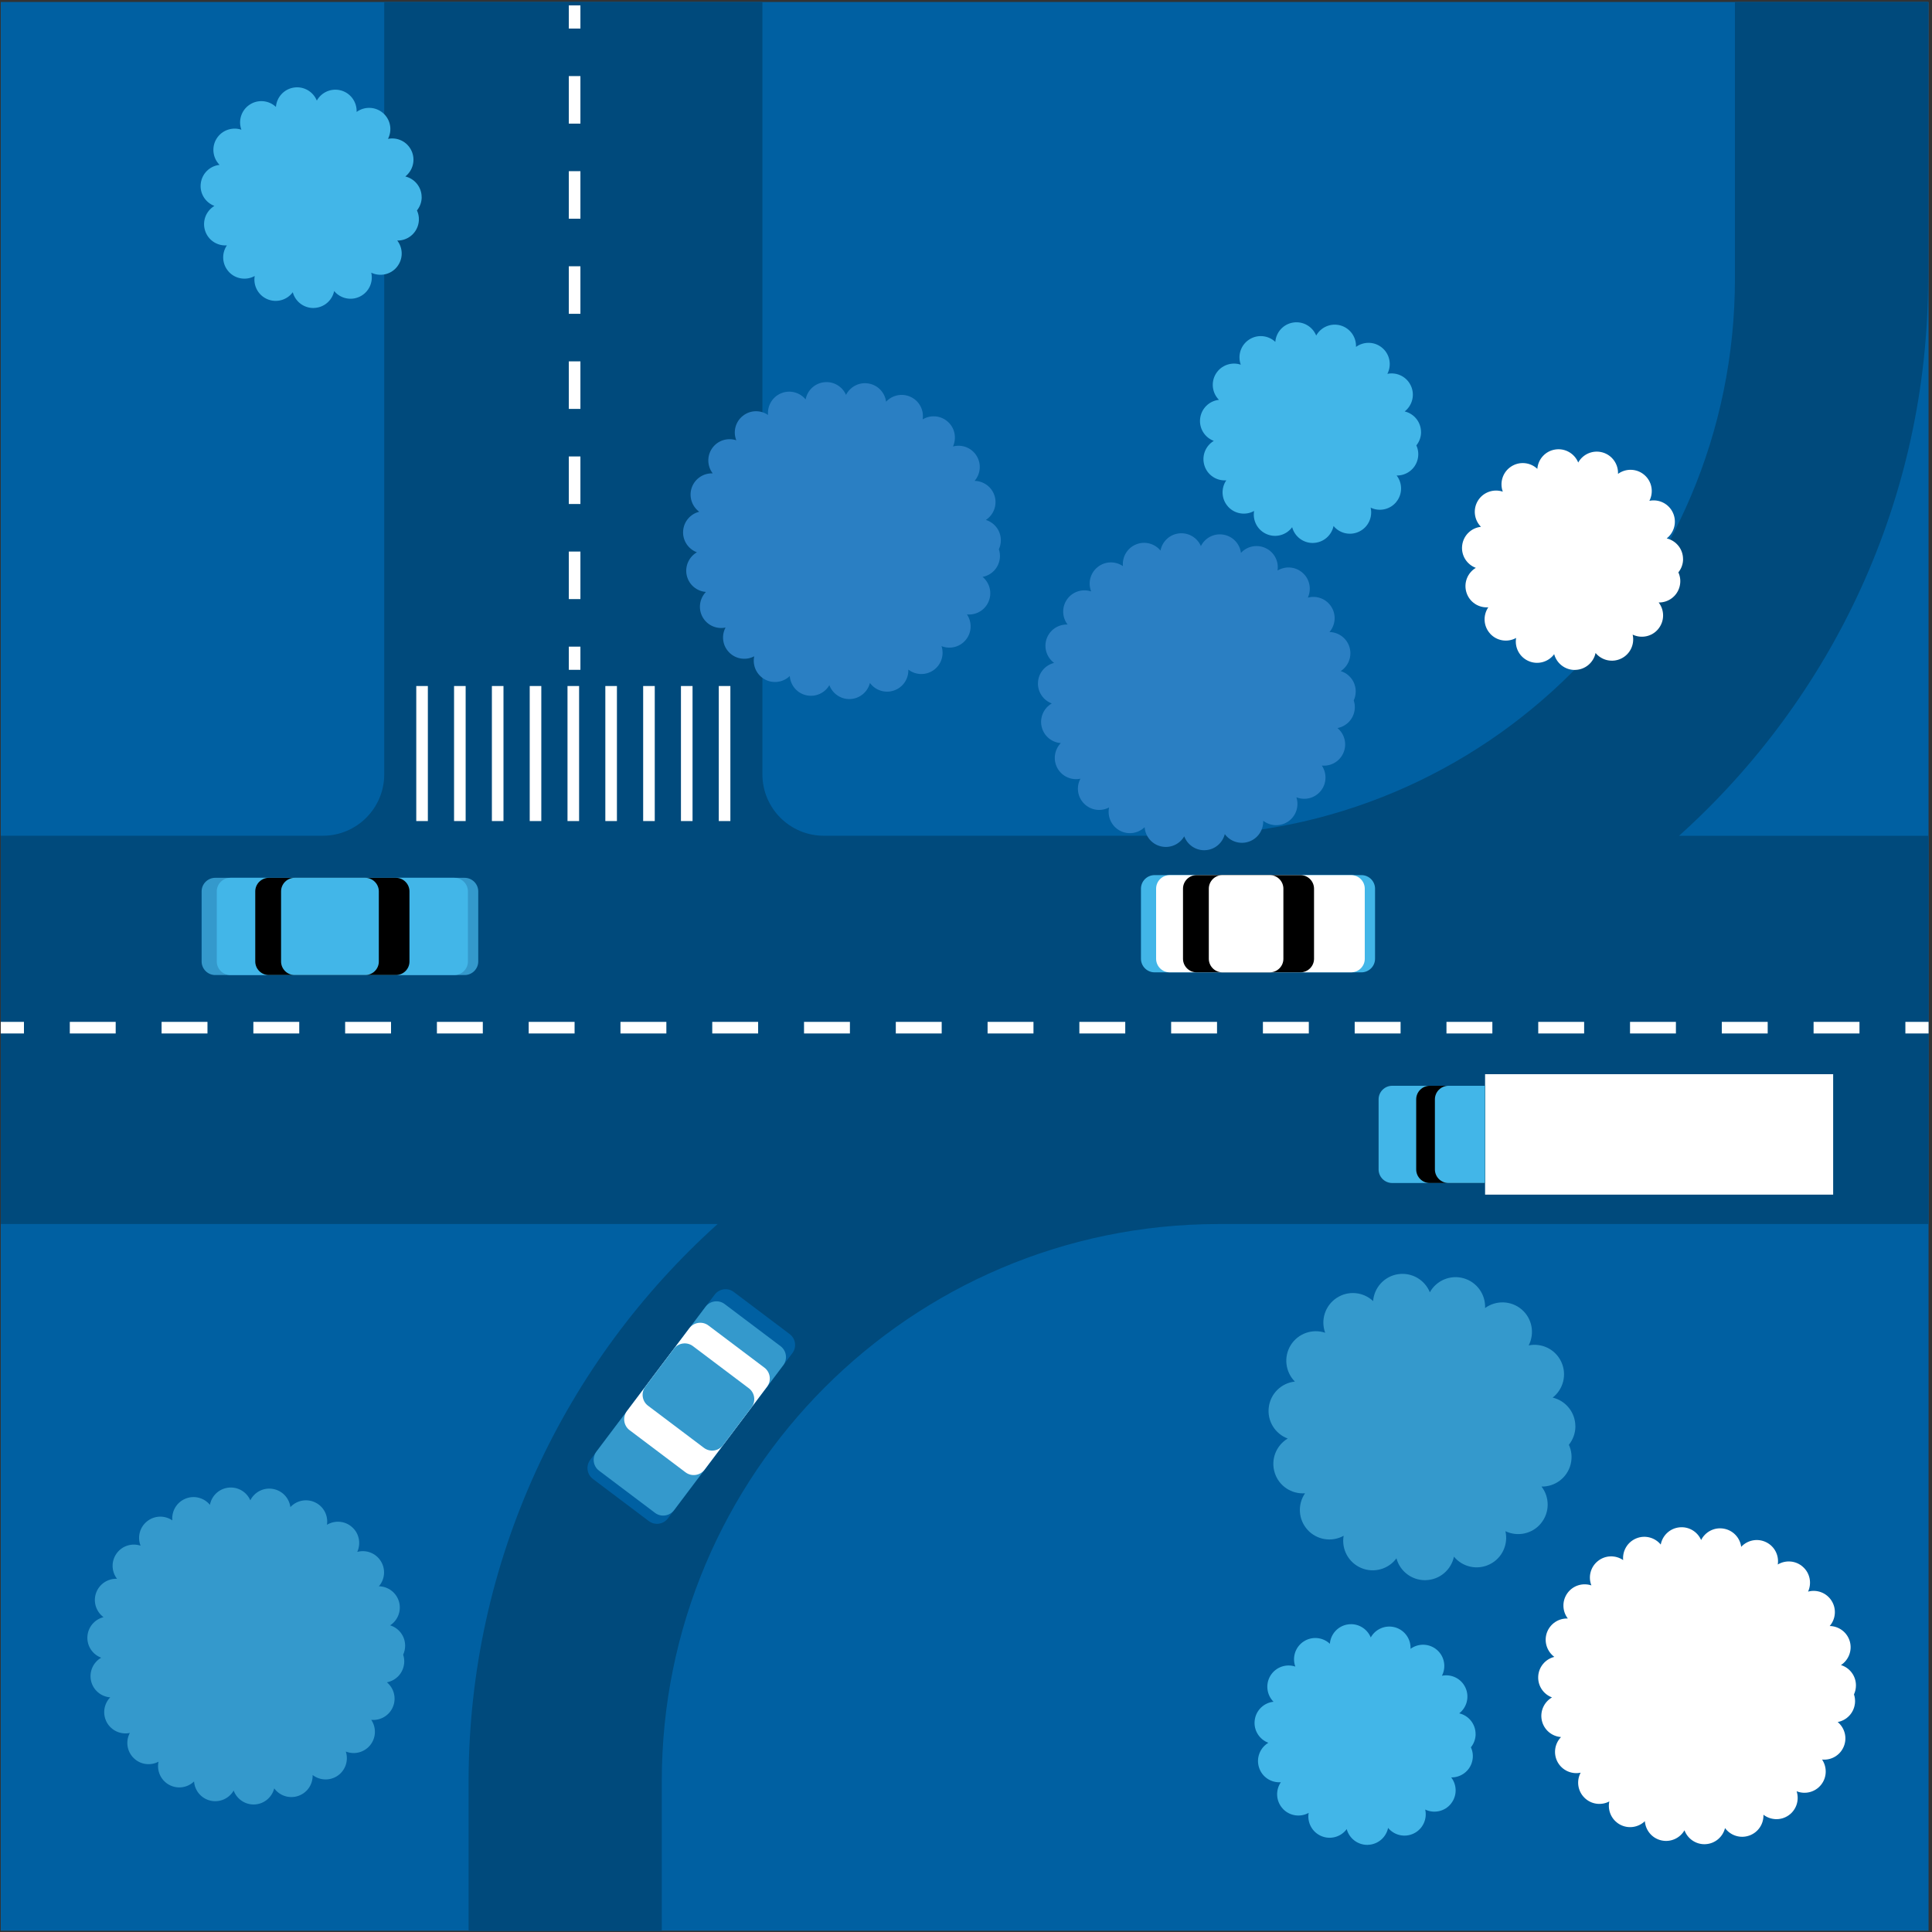 <?xml version="1.0" encoding="utf-8"?>
<!-- Generator: Adobe Illustrator 24.2.0, SVG Export Plug-In . SVG Version: 6.00 Build 0)  -->
<svg version="1.1" id="Layer_1" xmlns="http://www.w3.org/2000/svg" xmlns:xlink="http://www.w3.org/1999/xlink" x="0px" y="0px"
	 viewBox="0 0 500 500" style="enable-background:new 0 0 500 500;" xml:space="preserve">
<rect x="0" y="0" width="500" height="500" fill="#333333" stroke="none"/>
<style type="text/css">
	.st0{fill:#0060A2;}
	.st1{fill:#004A7C;}
	.st2{fill:none;stroke:#FFFFFF;stroke-width:3;stroke-miterlimit:10;}
	.st3{fill:none;stroke:#FFFFFF;stroke-width:3;stroke-miterlimit:10;stroke-dasharray:11.876,11.876;}
	.st4{fill:none;stroke:#FFFFFF;stroke-width:3;stroke-miterlimit:10;stroke-dasharray:12.305,12.305;}
	.st5{fill:#3499CC;}
	.st6{fill:#42B6E8;}
	.st7{fill:#FFFFFF;}
	.st8{fill:#2A7FC3;}
</style>
<g>
	<rect x="0.2" y="0.51" class="st0" width="498.91" height="499.16"/>
	<path class="st1" d="M434.54,216.3C474.09,180.73,499,129.24,499,71.99V0.51h-50v71.62c0,79.62-64.54,144.16-144.16,144.16h-91.63
		c-8.78,0-15.9-7.12-15.9-15.9V0.51H99.44v199.88c0,8.78-7.12,15.9-15.9,15.9H0.2v100.48h185.53
		c-39.55,35.57-64.46,87.06-64.46,144.31v38.62h50v-38.76c0-79.53,64.4-144.01,143.89-144.16h183.94V216.3H434.54z"/>
	<g>
		<g>
			<line class="st2" x1="499.11" y1="265.96" x2="493.11" y2="265.96"/>
			<line class="st3" x1="481.23" y1="265.96" x2="12.14" y2="265.96"/>
			<line class="st2" x1="6.2" y1="265.96" x2="0.2" y2="265.96"/>
		</g>
	</g>
	<g>
		<g>
			<line class="st2" x1="148.71" y1="1.39" x2="148.71" y2="7.39"/>
			<line class="st4" x1="148.71" y1="19.69" x2="148.71" y2="161.2"/>
			<line class="st2" x1="148.71" y1="167.35" x2="148.71" y2="173.35"/>
		</g>
	</g>
	<g>
		<path class="st5" d="M120.26,252.34H55.69c-1.93,0-3.51-1.58-3.51-3.51v-18.14c0-1.93,1.58-3.51,3.51-3.51h64.57
			c1.93,0,3.51,1.58,3.51,3.51v18.14C123.77,250.76,122.19,252.34,120.26,252.34z"/>
		<path class="st6" d="M117.6,252.34H59.61c-1.93,0-3.51-1.58-3.51-3.51v-18.14c0-1.93,1.58-3.51,3.51-3.51h57.98
			c1.93,0,3.51,1.58,3.51,3.51v18.14C121.11,250.76,119.53,252.34,117.6,252.34z"/>
		<path d="M102.46,252.34H69.57c-1.93,0-3.51-1.58-3.51-3.51v-18.14c0-1.93,1.58-3.51,3.51-3.51h32.89c1.93,0,3.51,1.58,3.51,3.51
			v18.14C105.98,250.76,104.4,252.34,102.46,252.34z"/>
		<path class="st6" d="M94.54,252.34H76.25c-1.93,0-3.51-1.58-3.51-3.51v-18.14c0-1.93,1.58-3.51,3.51-3.51h18.28
			c1.93,0,3.51,1.58,3.51,3.51v18.14C98.05,250.76,96.47,252.34,94.54,252.34z"/>
	</g>
	<g>
		<path class="st6" d="M360.29,281c-1.93,0-3.51,1.58-3.51,3.51v18.14c0,1.93,1.58,3.51,3.51,3.51h24.04V281H360.29z"/>
		<rect x="384.34" y="278" class="st7" width="90.08" height="31.17"/>
		<path d="M370.02,281c-1.93,0-3.51,1.58-3.51,3.51v18.14c0,1.93,1.58,3.51,3.51,3.51h14.32V281H370.02z"/>
		<path class="st6" d="M374.86,281c-1.93,0-3.51,1.58-3.51,3.51v18.14c0,1.93,1.58,3.51,3.51,3.51h9.48V281H374.86z"/>
	</g>
	<g>
		<path class="st6" d="M352.35,251.64h-53.56c-1.93,0-3.51-1.58-3.51-3.51v-18.14c0-1.93,1.58-3.51,3.51-3.51h53.56
			c1.93,0,3.51,1.58,3.51,3.51v18.14C355.86,250.06,354.28,251.64,352.35,251.64z"/>
		<path class="st7" d="M349.69,251.64h-46.98c-1.93,0-3.51-1.58-3.51-3.51v-18.14c0-1.93,1.58-3.51,3.51-3.51h46.98
			c1.93,0,3.51,1.58,3.51,3.51v18.14C353.21,250.06,351.62,251.64,349.69,251.64z"/>
		<path d="M336.56,251.64h-26.89c-1.93,0-3.51-1.58-3.51-3.51v-18.14c0-1.93,1.58-3.51,3.51-3.51h26.89c1.93,0,3.51,1.58,3.51,3.51
			v18.14C340.07,250.06,338.49,251.64,336.56,251.64z"/>
		<path class="st7" d="M328.63,251.64h-12.28c-1.93,0-3.51-1.58-3.51-3.51v-18.14c0-1.93,1.58-3.51,3.51-3.51h12.28
			c1.93,0,3.51,1.58,3.51,3.51v18.14C332.15,250.06,330.57,251.64,328.63,251.64z"/>
	</g>
	<g>
		<path class="st0" d="M152.74,377.82l32.23-42.78c1.16-1.54,3.38-1.85,4.92-0.69l14.49,10.92c1.54,1.16,1.85,3.38,0.69,4.92
			l-32.23,42.78c-1.16,1.54-3.38,1.85-4.92,0.69l-14.49-10.92C151.89,381.57,151.58,379.36,152.74,377.82z"/>
		<path class="st5" d="M154.34,375.69l28.27-37.52c1.16-1.54,3.38-1.85,4.92-0.69l14.49,10.92c1.54,1.16,1.85,3.38,0.69,4.92
			l-28.27,37.52c-1.16,1.54-3.38,1.85-4.92,0.69l-14.49-10.92C153.49,379.45,153.18,377.24,154.34,375.69z"/>
		<path class="st7" d="M162.24,365.2l16.18-21.48c1.16-1.54,3.38-1.85,4.92-0.69l14.49,10.92c1.54,1.16,1.85,3.38,0.69,4.92
			l-16.18,21.48c-1.16,1.54-3.38,1.85-4.92,0.69l-14.49-10.92C161.39,368.96,161.08,366.75,162.24,365.2z"/>
		<path class="st5" d="M167.01,358.87l7.39-9.81c1.16-1.54,3.38-1.85,4.92-0.69l14.49,10.92c1.54,1.16,1.85,3.38,0.69,4.92
			l-7.39,9.81c-1.16,1.54-3.38,1.85-4.92,0.69l-14.49-10.92C166.16,362.63,165.85,360.42,167.01,358.87z"/>
	</g>
	<g>
		<path class="st8" d="M306.48,216.44c-1.17,2.04-3.58,3.16-5.99,2.61l0,0c-2.42-0.55-4.09-2.62-4.26-4.97l0,0
			c-1.7,1.64-4.32,2.05-6.49,0.85l0,0c-2.16-1.21-3.2-3.65-2.71-5.96l0,0c-2.08,1.1-4.71,0.78-6.46-0.98l0,0
			c-1.75-1.75-2.07-4.39-0.96-6.46l0,0c-2.31,0.48-4.75-0.56-5.95-2.73l0,0c-1.19-2.17-0.77-4.79,0.87-6.49l0,0
			c-2.35-0.17-4.41-1.85-4.96-4.27l0,0c-0.54-2.41,0.59-4.82,2.63-5.99l0,0c-2.2-0.81-3.71-2.99-3.57-5.46l0,0
			c0.14-2.47,1.89-4.47,4.17-5.03l0,0c-1.89-1.4-2.75-3.92-1.93-6.26l0,0c0.83-2.33,3.06-3.77,5.42-3.67l0,0
			c-1.44-1.87-1.55-4.52-0.12-6.54l0,0c1.44-2.02,3.98-2.77,6.22-2.03l0,0c-0.87-2.19-0.25-4.77,1.69-6.31l0,0
			c1.93-1.55,4.59-1.57,6.53-0.24l0,0c-0.22-2.35,1.09-4.66,3.38-5.61l0,0c2.29-0.95,4.85-0.23,6.35,1.59l0,0
			c0.43-2.32,2.33-4.18,4.8-4.45l0,0c2.46-0.27,4.72,1.12,5.65,3.28l0,0c1.05-2.1,3.39-3.37,5.83-2.95l0,0
			c2.44,0.41,4.24,2.37,4.54,4.71l0,0c1.6-1.73,4.2-2.29,6.43-1.21l0,0c2.23,1.07,3.4,3.45,3.04,5.78l0,0
			c2.02-1.21,4.67-1.04,6.51,0.62l0,0c1.85,1.64,2.31,4.26,1.33,6.4l0,0c2.27-0.62,4.77,0.28,6.09,2.38l0,0
			c1.32,2.09,1.05,4.74-0.49,6.52l0,0c2.36,0.04,4.51,1.6,5.2,3.98l0,0c0.68,2.38-0.32,4.85-2.29,6.13l0,0
			c2.25,0.69,3.88,2.78,3.88,5.26l0,0c0,0.83-0.18,1.62-0.51,2.33l0,0c0.25,0.74,0.34,1.54,0.25,2.37h-0.01
			c-0.28,2.46-2.14,4.35-4.45,4.78l0,0c1.81,1.51,2.52,4.07,1.56,6.36l0,0c-0.95,2.28-3.27,3.59-5.61,3.35l0,0
			c1.32,1.95,1.29,4.61-0.26,6.54l0,0c-1.55,1.93-4.13,2.54-6.32,1.67l0,0c0.73,2.24-0.03,4.78-2.05,6.21l0,0
			c-2.02,1.43-4.68,1.3-6.54-0.14l0,0c0.09,2.36-1.35,4.59-3.69,5.4l0,0c-2.34,0.82-4.86-0.04-6.25-1.94l0,0
			c-0.57,2.28-2.57,4.03-5.04,4.16l0,0c-0.1,0.01-0.2,0.01-0.3,0.01l0,0C309.3,220.04,307.26,218.55,306.48,216.44z"/>
	</g>
	<g>
		<path class="st5" d="M60.47,463.4c-1.17,2.04-3.58,3.16-5.99,2.61l0,0c-2.42-0.55-4.09-2.62-4.26-4.97l0,0
			c-1.7,1.64-4.32,2.05-6.49,0.85l0,0c-2.16-1.21-3.2-3.65-2.71-5.96l0,0c-2.08,1.1-4.71,0.78-6.46-0.98l0,0
			c-1.75-1.75-2.07-4.39-0.96-6.46l0,0c-2.31,0.48-4.75-0.56-5.95-2.73l0,0c-1.19-2.17-0.77-4.79,0.87-6.49l0,0
			c-2.35-0.17-4.41-1.85-4.96-4.27l0,0c-0.54-2.41,0.59-4.82,2.63-5.99l0,0c-2.2-0.81-3.71-2.99-3.57-5.46l0,0
			c0.14-2.47,1.89-4.47,4.17-5.03l0,0c-1.89-1.4-2.75-3.92-1.93-6.26l0,0c0.83-2.33,3.06-3.77,5.42-3.67l0,0
			c-1.44-1.87-1.55-4.52-0.12-6.54l0,0c1.44-2.02,3.98-2.77,6.22-2.03l0,0c-0.87-2.19-0.25-4.77,1.69-6.31l0,0
			c1.93-1.55,4.59-1.57,6.53-0.24l0,0c-0.22-2.35,1.09-4.66,3.38-5.61l0,0c2.29-0.95,4.85-0.23,6.35,1.59l0,0
			c0.43-2.32,2.33-4.18,4.8-4.45l0,0c2.46-0.27,4.72,1.12,5.65,3.28l0,0c1.05-2.1,3.39-3.37,5.83-2.95l0,0
			c2.44,0.41,4.24,2.37,4.54,4.71l0,0c1.6-1.73,4.2-2.29,6.43-1.21l0,0c2.23,1.07,3.4,3.45,3.04,5.78l0,0
			c2.02-1.21,4.67-1.04,6.51,0.62l0,0c1.85,1.64,2.31,4.26,1.33,6.4l0,0c2.27-0.62,4.77,0.28,6.09,2.38l0,0
			c1.32,2.09,1.05,4.74-0.49,6.52l0,0c2.36,0.04,4.51,1.6,5.2,3.98l0,0c0.68,2.38-0.32,4.85-2.29,6.13l0,0
			c2.25,0.69,3.88,2.78,3.88,5.26l0,0c0,0.83-0.18,1.62-0.51,2.33l0,0c0.25,0.74,0.34,1.54,0.25,2.37h-0.01
			c-0.28,2.46-2.14,4.35-4.45,4.78l0,0c1.81,1.51,2.52,4.07,1.56,6.36l0,0c-0.95,2.28-3.27,3.59-5.61,3.35l0,0
			c1.32,1.95,1.29,4.61-0.26,6.54l0,0c-1.55,1.93-4.13,2.54-6.32,1.67l0,0c0.73,2.24-0.03,4.78-2.05,6.21l0,0
			c-2.02,1.43-4.68,1.3-6.54-0.14l0,0c0.09,2.36-1.35,4.59-3.69,5.4l0,0c-2.34,0.82-4.86-0.04-6.25-1.94l0,0
			c-0.57,2.28-2.57,4.03-5.04,4.16l0,0c-0.1,0.01-0.2,0.01-0.3,0.01l0,0C63.29,467,61.25,465.51,60.47,463.4z"/>
	</g>
	<g>
		<path class="st7" d="M435.94,473.68c-1.17,2.04-3.58,3.16-5.99,2.61l0,0c-2.42-0.55-4.09-2.62-4.26-4.97l0,0
			c-1.7,1.64-4.32,2.05-6.49,0.85l0,0c-2.16-1.21-3.2-3.65-2.71-5.96l0,0c-2.08,1.1-4.71,0.78-6.46-0.98l0,0
			c-1.75-1.75-2.07-4.39-0.96-6.46l0,0c-2.31,0.48-4.75-0.56-5.95-2.73l0,0c-1.19-2.17-0.77-4.79,0.87-6.49l0,0
			c-2.35-0.17-4.41-1.85-4.96-4.27l0,0c-0.54-2.41,0.59-4.82,2.63-5.99l0,0c-2.2-0.81-3.71-2.99-3.57-5.46l0,0
			c0.14-2.47,1.89-4.47,4.17-5.03l0,0c-1.89-1.4-2.75-3.92-1.93-6.26l0,0c0.83-2.33,3.06-3.77,5.42-3.67l0,0
			c-1.44-1.87-1.55-4.52-0.12-6.54l0,0c1.44-2.02,3.98-2.77,6.22-2.03l0,0c-0.87-2.19-0.25-4.77,1.69-6.31l0,0
			c1.93-1.55,4.59-1.57,6.53-0.24l0,0c-0.22-2.35,1.09-4.66,3.38-5.61l0,0c2.29-0.95,4.85-0.23,6.35,1.59l0,0
			c0.43-2.32,2.33-4.18,4.8-4.45l0,0c2.46-0.27,4.72,1.12,5.65,3.28l0,0c1.05-2.1,3.39-3.37,5.83-2.95l0,0
			c2.44,0.41,4.24,2.37,4.54,4.71l0,0c1.6-1.73,4.2-2.29,6.43-1.21l0,0c2.23,1.07,3.4,3.45,3.04,5.78l0,0
			c2.02-1.21,4.67-1.04,6.51,0.62l0,0c1.85,1.64,2.31,4.26,1.33,6.4l0,0c2.27-0.62,4.77,0.28,6.09,2.38l0,0
			c1.32,2.09,1.05,4.74-0.49,6.52l0,0c2.36,0.04,4.51,1.6,5.2,3.98l0,0c0.68,2.38-0.32,4.85-2.29,6.13l0,0
			c2.25,0.69,3.88,2.78,3.88,5.26l0,0c0,0.83-0.18,1.62-0.51,2.33l0,0c0.25,0.74,0.34,1.54,0.25,2.37h-0.01
			c-0.28,2.46-2.14,4.35-4.45,4.78l0,0c1.81,1.51,2.52,4.07,1.56,6.36l0,0c-0.95,2.28-3.27,3.59-5.61,3.35l0,0
			c1.32,1.95,1.29,4.61-0.26,6.54l0,0c-1.55,1.93-4.13,2.54-6.32,1.67l0,0c0.73,2.24-0.03,4.78-2.05,6.21l0,0
			c-2.02,1.43-4.68,1.3-6.54-0.14l0,0c0.09,2.36-1.35,4.59-3.69,5.4l0,0c-2.34,0.82-4.86-0.04-6.25-1.94l0,0
			c-0.57,2.28-2.57,4.03-5.04,4.16l0,0c-0.1,0.01-0.2,0.01-0.3,0.01l0,0C438.76,477.28,436.72,475.79,435.94,473.68z"/>
	</g>
	<g>
		<path class="st6" d="M334.41,136.44c-1.47,2.01-4.19,2.82-6.58,1.8l0,0c-2.4-1.02-3.7-3.54-3.27-6l0,0
			c-2.18,1.21-4.98,0.81-6.73-1.11v-0.01c-1.75-1.92-1.88-4.75-0.47-6.81l0,0c-2.49,0.19-4.87-1.34-5.65-3.82l0,0
			c-0.79-2.49,0.28-5.11,2.42-6.39l0,0c-2.33-0.86-3.86-3.25-3.53-5.83l0,0c0.32-2.58,2.38-4.53,4.86-4.79l0,0
			c-1.76-1.77-2.14-4.58-0.77-6.79l0,0c1.38-2.21,4.06-3.1,6.42-2.31l0,0c-0.86-2.34-0.04-5.04,2.13-6.48l0,0
			c2.17-1.44,4.99-1.14,6.81,0.58l0,0c0.19-2.49,2.07-4.62,4.65-5.01l0,0c2.57-0.39,4.99,1.06,5.93,3.37l0,0
			c1.21-2.18,3.8-3.32,6.31-2.61l0,0c2.5,0.72,4.1,3.05,3.99,5.55l0,0c2.01-1.47,4.84-1.43,6.82,0.27l0,0
			c1.97,1.69,2.45,4.48,1.3,6.7l0,0c2.45-0.5,5,0.72,6.09,3.09l0,0c1.09,2.36,0.36,5.1-1.61,6.64l0,0c2.43,0.57,4.23,2.75,4.23,5.35
			h0.01c0,1.3-0.46,2.5-1.22,3.44l0,0c0.51,1.1,0.65,2.38,0.33,3.64l0,0c-0.64,2.53-2.93,4.2-5.43,4.15l0,0
			c1.53,1.97,1.56,4.8-0.08,6.82v0.01c-1.63,2.02-4.41,2.57-6.65,1.49l0,0c0.56,2.43-0.59,5.02-2.92,6.17l0,0
			c-2.33,1.16-5.1,0.51-6.68-1.42l0,0c-0.51,2.44-2.63,4.31-5.24,4.38v0.01c-0.05,0-0.1,0-0.15,0l0,0
			C337.19,140.52,335.04,138.8,334.41,136.44z"/>
	</g>
	<g>
		<path class="st6" d="M75.77,75.63c-1.47,2.01-4.19,2.82-6.58,1.8l0,0c-2.4-1.02-3.7-3.54-3.27-6l0,0
			c-2.18,1.21-4.98,0.81-6.73-1.11v-0.01c-1.75-1.92-1.88-4.75-0.47-6.81l0,0c-2.49,0.19-4.87-1.34-5.65-3.82l0,0
			c-0.79-2.49,0.28-5.11,2.42-6.39l0,0c-2.33-0.86-3.86-3.25-3.53-5.83l0,0c0.32-2.58,2.38-4.53,4.86-4.79l0,0
			c-1.76-1.77-2.14-4.58-0.77-6.79l0,0c1.38-2.21,4.06-3.1,6.42-2.31l0,0c-0.86-2.34-0.04-5.04,2.13-6.48l0,0
			c2.17-1.44,4.99-1.14,6.81,0.58l0,0c0.19-2.49,2.07-4.62,4.65-5.01l0,0c2.57-0.39,4.99,1.06,5.93,3.37l0,0
			c1.21-2.18,3.8-3.32,6.31-2.61l0,0c2.5,0.72,4.1,3.05,3.99,5.55l0,0c2.01-1.47,4.84-1.43,6.82,0.27l0,0
			c1.97,1.69,2.45,4.48,1.3,6.7l0,0c2.45-0.5,5,0.72,6.09,3.09l0,0c1.09,2.36,0.36,5.1-1.61,6.64l0,0c2.43,0.57,4.23,2.75,4.23,5.35
			h0.01c0,1.3-0.46,2.5-1.22,3.44l0,0c0.51,1.1,0.65,2.38,0.33,3.64l0,0c-0.64,2.53-2.93,4.2-5.43,4.15l0,0
			c1.53,1.97,1.56,4.8-0.08,6.82v0.01c-1.63,2.02-4.41,2.57-6.65,1.49l0,0c0.56,2.43-0.59,5.02-2.92,6.17l0,0
			c-2.33,1.16-5.1,0.51-6.68-1.42l0,0c-0.51,2.44-2.63,4.31-5.24,4.38v0.01c-0.05,0-0.1,0-0.15,0l0,0
			C78.55,79.71,76.4,77.99,75.77,75.63z"/>
	</g>
	<g>
		<path class="st5" d="M361.4,403.29c-2.04,2.79-5.82,3.91-9.13,2.5l0,0c-3.33-1.42-5.14-4.91-4.54-8.33l0,0
			c-3.03,1.68-6.91,1.12-9.34-1.54v-0.01c-2.43-2.67-2.61-6.59-0.65-9.45l0,0c-3.46,0.26-6.76-1.86-7.84-5.3l0,0
			c-1.1-3.46,0.39-7.09,3.36-8.87l0,0c-3.23-1.19-5.36-4.51-4.9-8.09l0,0c0.44-3.58,3.3-6.29,6.75-6.65l0,0
			c-2.44-2.46-2.97-6.36-1.07-9.43l0,0c1.92-3.07,5.64-4.3,8.91-3.21l0,0c-1.19-3.25-0.06-7,2.96-9l0,0c3.01-2,6.93-1.58,9.45,0.81
			l0,0c0.26-3.46,2.87-6.41,6.45-6.96l0,0c3.57-0.54,6.93,1.47,8.23,4.68l0,0c1.68-3.03,5.27-4.61,8.76-3.62l0,0
			c3.47,1,5.69,4.23,5.54,7.7l0,0c2.79-2.04,6.72-1.98,9.47,0.37l0,0c2.74,2.35,3.4,6.22,1.81,9.3l0,0c3.4-0.69,6.94,1,8.45,4.29
			l0,0c1.51,3.28,0.5,7.08-2.24,9.22l0,0c3.37,0.79,5.87,3.82,5.87,7.43h0.01c0,1.8-0.64,3.47-1.69,4.78l0,0
			c0.71,1.53,0.9,3.3,0.46,5.05l0,0c-0.89,3.51-4.07,5.83-7.54,5.76l0,0c2.12,2.73,2.17,6.66-0.11,9.47v0.01
			c-2.26,2.8-6.12,3.57-9.23,2.07l0,0c0.78,3.37-0.82,6.97-4.05,8.56l0,0c-3.23,1.61-7.08,0.71-9.27-1.97l0,0
			c-0.71,3.39-3.65,5.98-7.27,6.08v0.01c-0.07,0-0.14,0-0.21,0l0,0C365.26,408.95,362.28,406.57,361.4,403.29z"/>
	</g>
	<g>
		<path class="st6" d="M348.53,473.37c-1.47,2.01-4.19,2.82-6.58,1.8l0,0c-2.4-1.02-3.7-3.54-3.27-6l0,0
			c-2.18,1.21-4.98,0.81-6.73-1.11v-0.01c-1.75-1.92-1.88-4.75-0.47-6.81l0,0c-2.49,0.19-4.87-1.34-5.65-3.82l0,0
			c-0.79-2.49,0.28-5.11,2.42-6.39l0,0c-2.33-0.86-3.86-3.25-3.53-5.83l0,0c0.32-2.58,2.38-4.53,4.86-4.79l0,0
			c-1.76-1.77-2.14-4.58-0.77-6.79l0,0c1.38-2.21,4.06-3.1,6.42-2.31l0,0c-0.86-2.34-0.04-5.04,2.13-6.48l0,0
			c2.17-1.44,4.99-1.14,6.81,0.58l0,0c0.19-2.49,2.07-4.62,4.65-5.01l0,0c2.57-0.39,4.99,1.06,5.93,3.37l0,0
			c1.21-2.18,3.8-3.32,6.31-2.61l0,0c2.5,0.72,4.1,3.05,3.99,5.55l0,0c2.01-1.47,4.84-1.43,6.82,0.27l0,0
			c1.97,1.69,2.45,4.48,1.3,6.7l0,0c2.45-0.5,5,0.72,6.09,3.09l0,0c1.09,2.36,0.36,5.1-1.61,6.64l0,0c2.43,0.57,4.23,2.75,4.23,5.35
			h0.01c0,1.3-0.46,2.5-1.22,3.44l0,0c0.51,1.1,0.65,2.38,0.33,3.64l0,0c-0.64,2.53-2.93,4.2-5.43,4.15l0,0
			c1.53,1.97,1.56,4.8-0.08,6.82v0.01c-1.63,2.02-4.41,2.57-6.65,1.49l0,0c0.56,2.43-0.59,5.02-2.92,6.17l0,0
			c-2.33,1.16-5.1,0.51-6.68-1.42l0,0c-0.51,2.44-2.63,4.31-5.24,4.38v0.01c-0.05,0-0.1,0-0.15,0l0,0
			C351.31,477.45,349.16,475.73,348.53,473.37z"/>
	</g>
	<g>
		<path class="st7" d="M402.22,169.3c-1.47,2.01-4.19,2.82-6.58,1.8l0,0c-2.4-1.02-3.7-3.54-3.27-6l0,0
			c-2.18,1.21-4.98,0.81-6.73-1.11v-0.01c-1.75-1.92-1.88-4.75-0.47-6.81l0,0c-2.49,0.19-4.87-1.34-5.65-3.82l0,0
			c-0.79-2.49,0.28-5.11,2.42-6.39l0,0c-2.33-0.86-3.86-3.25-3.53-5.83l0,0c0.32-2.58,2.38-4.53,4.86-4.79l0,0
			c-1.76-1.77-2.14-4.58-0.77-6.79l0,0c1.38-2.21,4.06-3.1,6.42-2.31l0,0c-0.86-2.34-0.04-5.04,2.13-6.48l0,0
			c2.17-1.44,4.99-1.14,6.81,0.58l0,0c0.19-2.49,2.07-4.62,4.65-5.01l0,0c2.57-0.39,4.99,1.06,5.93,3.37l0,0
			c1.21-2.18,3.8-3.32,6.31-2.61l0,0c2.5,0.72,4.1,3.05,3.99,5.55l0,0c2.01-1.47,4.84-1.43,6.82,0.27l0,0
			c1.97,1.69,2.45,4.48,1.3,6.7l0,0c2.45-0.5,5,0.72,6.09,3.09l0,0c1.09,2.36,0.36,5.1-1.61,6.64l0,0c2.43,0.57,4.23,2.75,4.23,5.35
			h0.01c0,1.3-0.46,2.5-1.22,3.44l0,0c0.51,1.1,0.65,2.38,0.33,3.64l0,0c-0.64,2.53-2.93,4.2-5.43,4.15l0,0
			c1.53,1.97,1.56,4.8-0.08,6.82v0.01c-1.63,2.02-4.41,2.57-6.65,1.49l0,0c0.56,2.43-0.59,5.02-2.92,6.17l0,0
			c-2.33,1.16-5.1,0.51-6.68-1.42l0,0c-0.51,2.44-2.63,4.31-5.24,4.38v0.01c-0.05,0-0.1,0-0.15,0l0,0
			C405,173.38,402.85,171.66,402.22,169.3z"/>
	</g>
	<g>
		<path class="st8" d="M214.64,177.32c-1.17,2.04-3.58,3.16-5.99,2.61l0,0c-2.42-0.55-4.09-2.62-4.26-4.97l0,0
			c-1.7,1.64-4.32,2.05-6.49,0.85l0,0c-2.16-1.21-3.2-3.65-2.71-5.96l0,0c-2.08,1.1-4.71,0.78-6.46-0.98l0,0
			c-1.75-1.75-2.07-4.39-0.96-6.46l0,0c-2.31,0.48-4.75-0.56-5.95-2.73l0,0c-1.19-2.17-0.77-4.79,0.87-6.49l0,0
			c-2.35-0.17-4.41-1.85-4.96-4.27l0,0c-0.54-2.41,0.59-4.82,2.63-5.99l0,0c-2.2-0.81-3.71-2.99-3.57-5.46l0,0
			c0.14-2.47,1.89-4.47,4.17-5.03l0,0c-1.89-1.4-2.75-3.92-1.93-6.26l0,0c0.83-2.33,3.06-3.77,5.42-3.67l0,0
			c-1.44-1.87-1.55-4.52-0.12-6.54l0,0c1.44-2.02,3.98-2.77,6.22-2.03l0,0c-0.87-2.19-0.25-4.77,1.69-6.31l0,0
			c1.93-1.55,4.59-1.57,6.53-0.24l0,0c-0.22-2.35,1.09-4.66,3.38-5.61l0,0c2.29-0.95,4.85-0.23,6.35,1.59l0,0
			c0.43-2.32,2.33-4.18,4.8-4.45l0,0c2.46-0.27,4.72,1.12,5.65,3.28l0,0c1.05-2.1,3.39-3.37,5.83-2.95l0,0
			c2.44,0.41,4.24,2.37,4.54,4.71l0,0c1.6-1.73,4.2-2.29,6.43-1.21l0,0c2.23,1.07,3.4,3.45,3.04,5.78l0,0
			c2.02-1.21,4.67-1.04,6.51,0.62l0,0c1.85,1.64,2.31,4.26,1.33,6.4l0,0c2.27-0.62,4.77,0.28,6.09,2.38l0,0
			c1.32,2.09,1.05,4.74-0.49,6.52l0,0c2.36,0.04,4.51,1.6,5.2,3.98l0,0c0.68,2.38-0.32,4.85-2.29,6.13l0,0
			c2.25,0.69,3.88,2.78,3.88,5.26l0,0c0,0.83-0.18,1.62-0.51,2.33l0,0c0.25,0.74,0.34,1.54,0.25,2.37h-0.01
			c-0.28,2.46-2.14,4.35-4.45,4.78l0,0c1.81,1.51,2.52,4.07,1.56,6.36l0,0c-0.95,2.28-3.27,3.59-5.61,3.35l0,0
			c1.32,1.95,1.29,4.61-0.26,6.54l0,0c-1.55,1.93-4.13,2.54-6.32,1.67l0,0c0.73,2.24-0.03,4.78-2.05,6.21l0,0
			c-2.02,1.43-4.68,1.3-6.54-0.14l0,0c0.09,2.36-1.35,4.59-3.69,5.4l0,0c-2.34,0.82-4.86-0.04-6.25-1.94l0,0
			c-0.57,2.28-2.57,4.03-5.04,4.16l0,0c-0.1,0.01-0.2,0.01-0.3,0.01l0,0C217.46,180.92,215.42,179.43,214.64,177.32z"/>
	</g>
	<line class="st2" x1="109.23" y1="212.49" x2="109.23" y2="177.54"/>
	<line class="st2" x1="119.01" y1="212.49" x2="119.01" y2="177.54"/>
	<line class="st2" x1="128.8" y1="212.49" x2="128.8" y2="177.54"/>
	<line class="st2" x1="138.59" y1="212.49" x2="138.59" y2="177.54"/>
	<line class="st2" x1="148.37" y1="212.49" x2="148.37" y2="177.54"/>
	<line class="st2" x1="158.16" y1="212.49" x2="158.16" y2="177.54"/>
	<line class="st2" x1="167.95" y1="212.49" x2="167.95" y2="177.54"/>
	<line class="st2" x1="177.73" y1="212.49" x2="177.73" y2="177.54"/>
	<line class="st2" x1="187.52" y1="212.49" x2="187.52" y2="177.54"/>
</g>
</svg>
